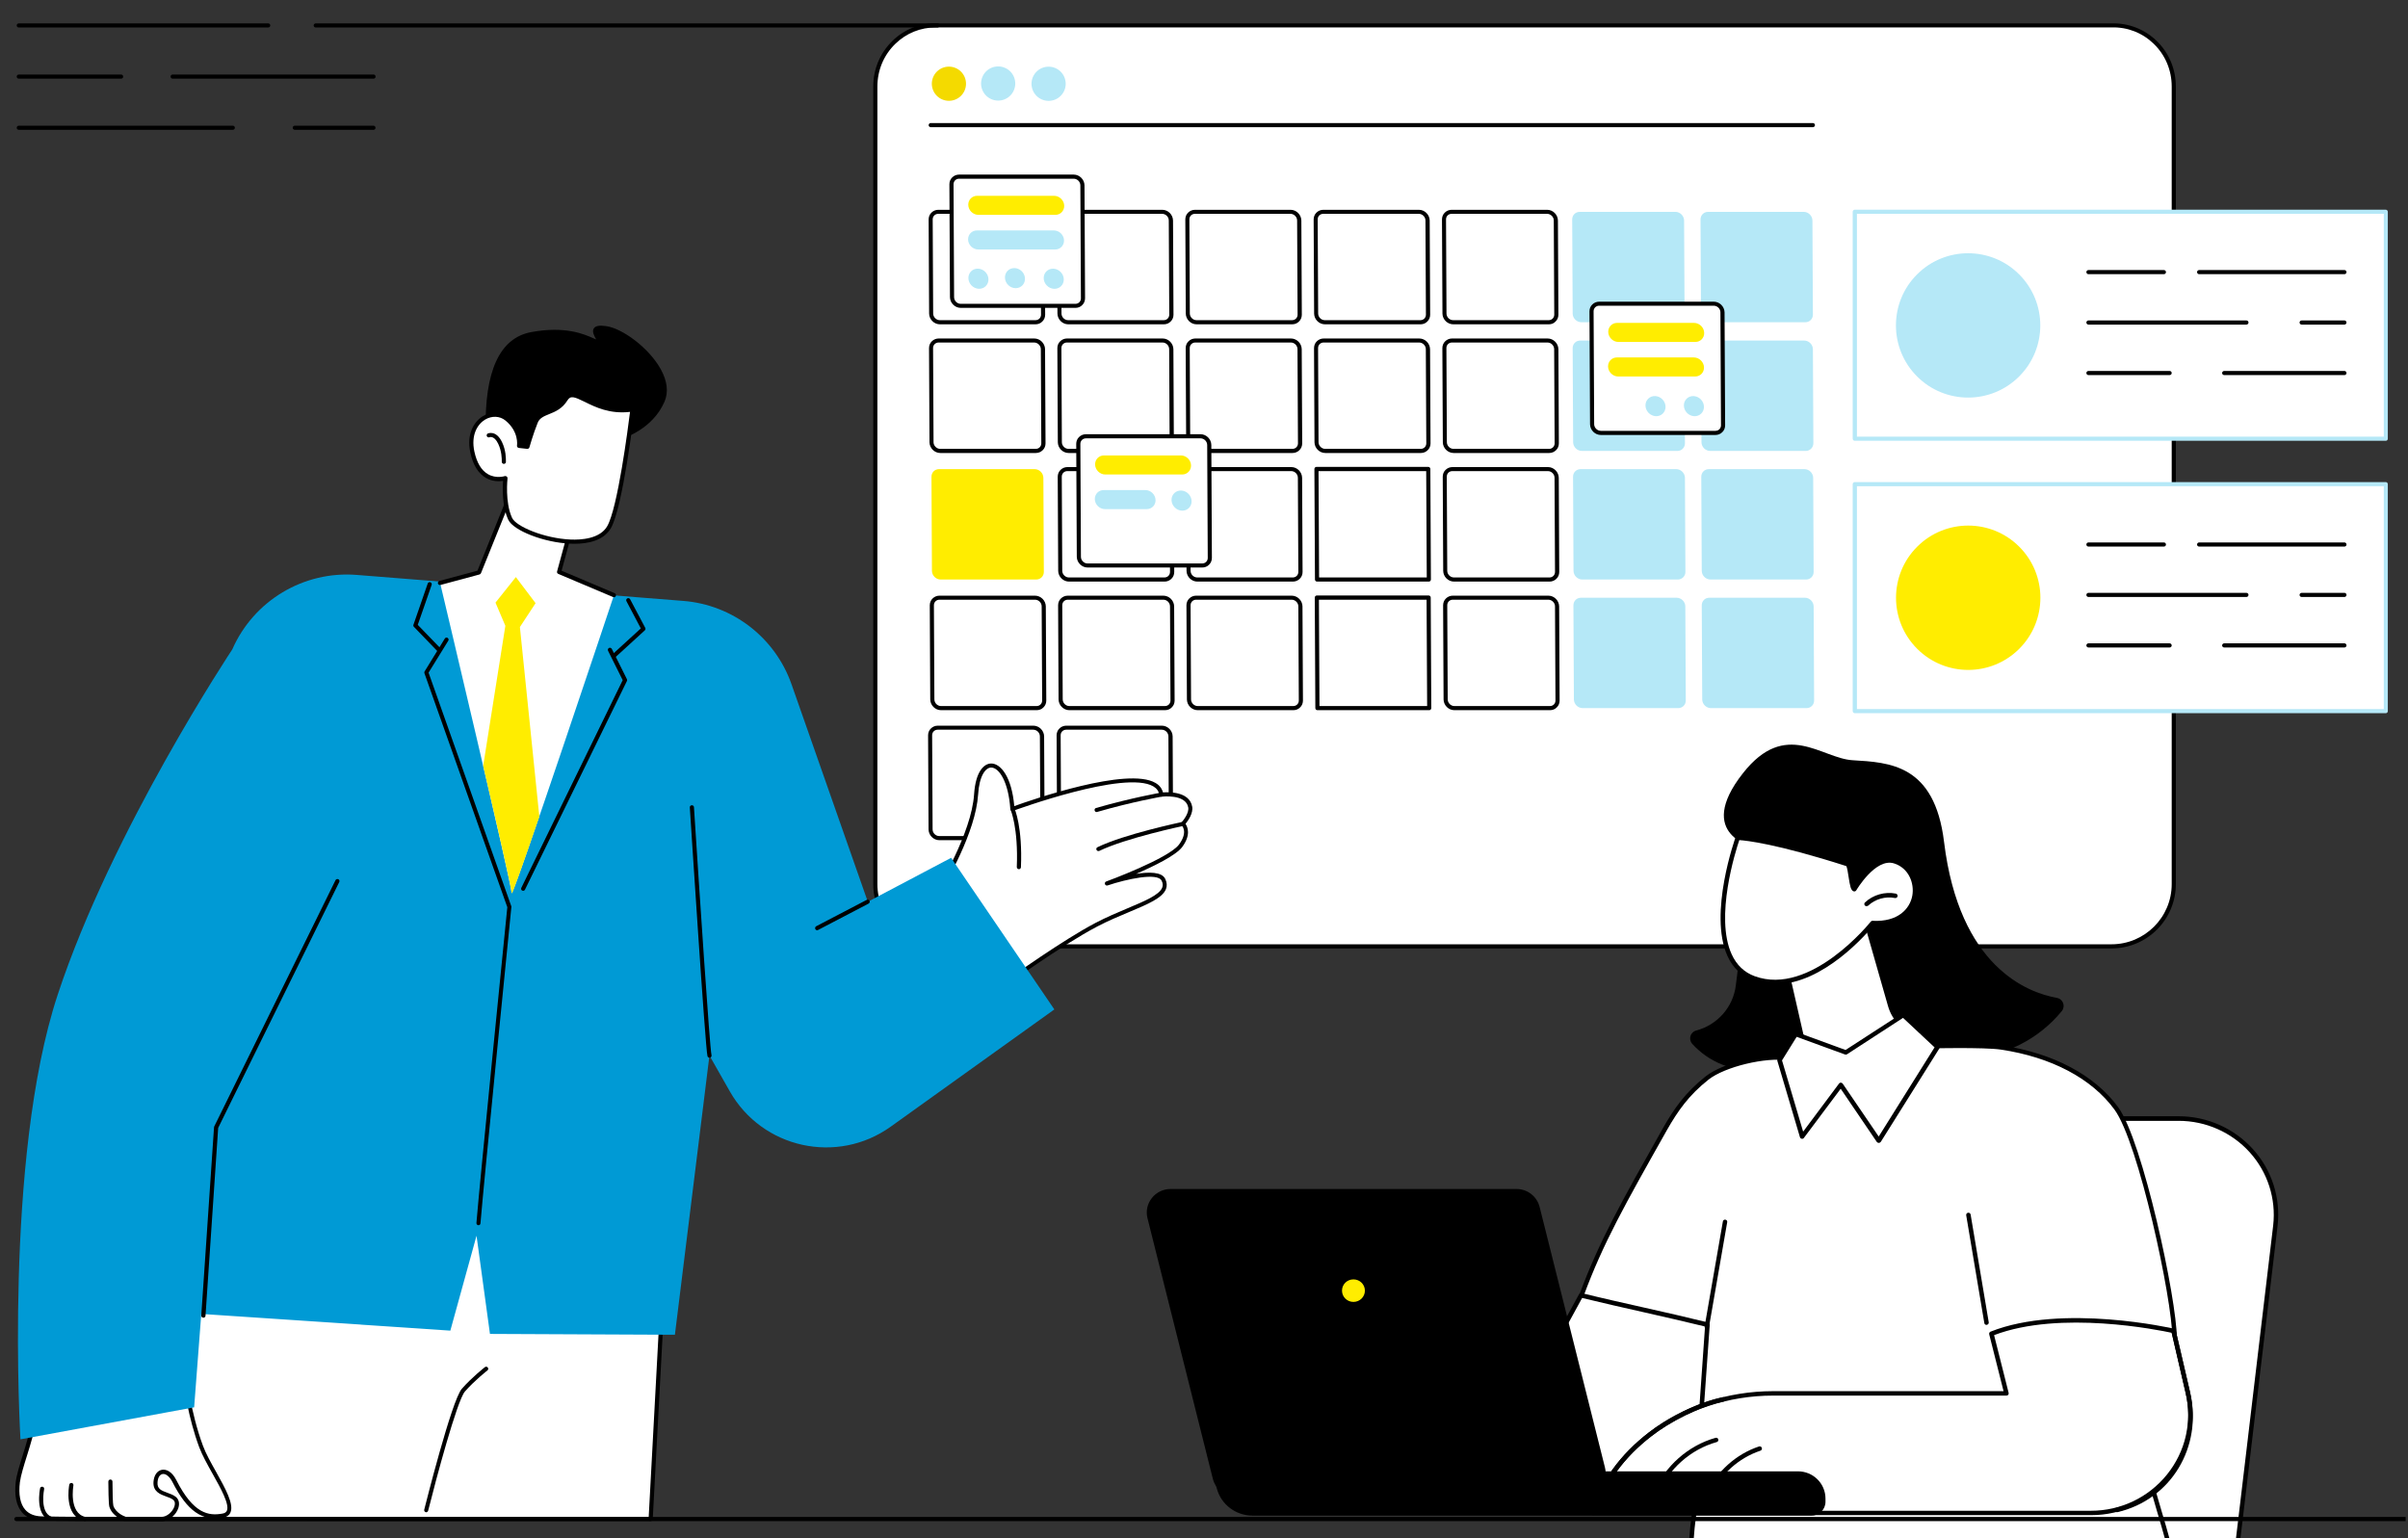 <?xml version="1.0" encoding="UTF-8"?>
<svg xmlns="http://www.w3.org/2000/svg" xmlns:xlink="http://www.w3.org/1999/xlink" version="1.1" id="Livello_1" x="0px" y="0px" viewBox="0 0 2565 1638.6" style="enable-background:new 0 0 2565 1638.6;" xml:space="preserve">
<rect x="0" y="0" width="2565" height="1638.6" fill="#333333" stroke="none"/>
<style type="text/css">
	.st0{clip-path:url(#SVGID_00000147205069930554263820000011031215983395344794_);}
	.st1{fill:#FFFFFF;}
	.st2{fill:#FFED00;}
	.st3{fill:#B5E8F7;}
	.st4{fill:#F4DA00;}
	.st5{fill:#009AD5;}
</style>
<g>
	<g>
		<g>
			<g>
				<g>
					<defs>
						<rect id="SVGID_1_" x="0.6" y="-4.6" width="2561.9" height="1648.1"></rect>
					</defs>
					<clipPath id="SVGID_00000030470383501965572500000002088416748224355738_">
						<use xlink:href="#SVGID_1_" style="overflow:visible;"></use>
					</clipPath>
					<g id="Calendaring_software" style="clip-path:url(#SVGID_00000030470383501965572500000002088416748224355738_);">
						<path class="st1" d="M2249.2,1008.2H998.7c-36.6,0-66.3-29.7-66.3-66.3V92.2c0-36.6,29.7-66.3,66.3-65.2h1250.5        c36.6-1.1,66.3,28.6,66.3,65.2v849.7C2315.5,978.5,2285.8,1008.2,2249.2,1008.2L2249.2,1008.2z"></path>
						<path d="M2249.2,1010.4H998.7c-37.8,0-68.5-30.7-68.5-68.5V92.2c0-18.6,7.3-35.9,20.5-48.7c12.9-12.6,30-19.2,48-18.6h1250.5        c17.9-0.5,35,6.1,48,18.6c13.2,12.8,20.5,30.1,20.5,48.7v849.7C2317.7,979.7,2287,1010.4,2249.2,1010.4L2249.2,1010.4z         M996.8,29.2c-16.2,0-31.3,6.1-43,17.4c-12.4,12-19.2,28.2-19.2,45.6v849.7c0,35.3,28.7,64.1,64.1,64.1h1250.5        c35.3,0,64.1-28.7,64.1-64.1V92.2c0-17.4-6.8-33.6-19.2-45.6c-12.1-11.7-28-17.9-44.8-17.4H998.7        C998,29.2,997.4,29.2,996.8,29.2z"></path>
						<path class="st1" d="M1103,343.3h-101.8c-5,0-9.2-4.2-9.3-9.2l-0.5-100.3c0-4.6,3.5-8.1,8.1-8.1h101.8c5,0,9.2,4.2,9.3,9.2        l0.5,100.3C1111.1,339.8,1107.5,343.3,1103,343.3L1103,343.3z"></path>
						<path d="M1103,345.5h-101.8c-6.2,0-11.4-5.2-11.5-11.4l-0.5-100.3c0-2.8,1-5.4,3-7.3c1.9-1.9,4.5-3,7.3-3h101.8        c6.2,0,11.4,5.2,11.5,11.4l0.5,100.3c0,2.8-1,5.4-3,7.3C1108.4,344.5,1105.8,345.5,1103,345.5L1103,345.5z M999.4,227.8        c-1.6,0-3.1,0.6-4.2,1.7c-1.1,1.1-1.7,2.6-1.7,4.2L994,334c0,3.8,3.3,7.1,7.1,7.1H1103c1.6,0,3.1-0.6,4.2-1.7s1.7-2.6,1.7-4.2        l-0.5-100.3c0-3.8-3.2-7.1-7.1-7.1L999.4,227.8L999.4,227.8z"></path>
						<path class="st1" d="M1239.7,343.3h-101.8c-5,0-9.2-4.2-9.3-9.2l-0.5-100.3c0-4.6,3.5-8.1,8.1-8.1H1238c5,0,9.2,4.2,9.3,9.2        l0.5,100.3C1247.8,339.8,1244.2,343.3,1239.7,343.3L1239.7,343.3z"></path>
						<path d="M1239.7,345.5h-101.8c-6.2,0-11.4-5.2-11.5-11.4l-0.5-100.3c0-2.8,1-5.4,3-7.3c1.9-1.9,4.5-3,7.3-3H1238        c6.2,0,11.4,5.2,11.5,11.4l0.5,100.3c0,2.8-1,5.4-3,7.3C1245.1,344.5,1242.5,345.5,1239.7,345.5L1239.7,345.5z M1136.1,227.8        c-1.6,0-3.1,0.6-4.2,1.7c-1.1,1.1-1.7,2.6-1.7,4.2l0.5,100.3c0,3.8,3.2,7.1,7.1,7.1h101.8c1.6,0,3.1-0.6,4.2-1.7        s1.7-2.6,1.7-4.2l-0.5-100.3c0-3.8-3.2-7.1-7.1-7.1L1136.1,227.8L1136.1,227.8z"></path>
						<path class="st1" d="M1376.4,343.3h-101.8c-5,0-9.2-4.2-9.3-9.2l-0.5-100.3c0-4.6,3.5-8.1,8.1-8.1h101.8c5,0,9.2,4.2,9.3,9.2        l0.5,100.3C1384.5,339.8,1380.9,343.3,1376.4,343.3L1376.4,343.3z"></path>
						<path d="M1376.4,345.5h-101.8c-6.2,0-11.4-5.2-11.5-11.4l-0.5-100.3c0-2.8,1-5.4,3-7.3c1.9-1.9,4.5-3,7.3-3h101.8        c6.2,0,11.4,5.2,11.5,11.4l0.5,100.3c0,2.8-1,5.4-3,7.3C1381.8,344.5,1379.2,345.5,1376.4,345.5L1376.4,345.5z M1272.8,227.8        c-1.6,0-3.1,0.6-4.2,1.7c-1.1,1.1-1.7,2.6-1.7,4.2l0.5,100.3c0,3.8,3.3,7.1,7.1,7.1h101.8c1.6,0,3.1-0.6,4.2-1.7        s1.7-2.6,1.7-4.2l-0.5-100.3c0-3.8-3.3-7.1-7.1-7.1L1272.8,227.8L1272.8,227.8z"></path>
						<path class="st1" d="M1513.1,343.3h-101.8c-5,0-9.2-4.2-9.3-9.2l-0.5-100.3c0-4.6,3.5-8.1,8.1-8.1h101.8c5,0,9.2,4.2,9.3,9.2        l0.5,100.3C1521.2,339.8,1517.6,343.3,1513.1,343.3L1513.1,343.3z"></path>
						<path d="M1513.1,345.5h-101.8c-6.2,0-11.4-5.2-11.5-11.4l-0.5-100.3c0-2.8,1-5.4,3-7.3c1.9-1.9,4.5-3,7.3-3h101.8        c6.2,0,11.4,5.2,11.5,11.4l0.5,100.3c0,2.8-1,5.4-3,7.3C1518.5,344.5,1515.9,345.5,1513.1,345.5L1513.1,345.5z M1409.5,227.8        c-1.6,0-3.1,0.6-4.2,1.7c-1.1,1.1-1.7,2.6-1.7,4.2l0.5,100.3c0,3.8,3.2,7.1,7.1,7.1H1513c1.6,0,3.1-0.6,4.2-1.7        s1.7-2.6,1.7-4.2l-0.5-100.3c0-3.8-3.2-7.1-7.1-7.1L1409.5,227.8L1409.5,227.8z"></path>
						<path class="st1" d="M1649.8,343.3H1548c-5,0-9.2-4.2-9.3-9.2l-0.5-100.3c0-4.6,3.5-8.1,8.1-8.1H1648c5,0,9.2,4.2,9.3,9.2        l0.5,100.3C1657.9,339.8,1654.3,343.3,1649.8,343.3L1649.8,343.3z"></path>
						<path d="M1649.8,345.5H1548c-6.2,0-11.4-5.2-11.5-11.4l-0.5-100.3c0-2.8,1-5.4,3-7.3c1.9-1.9,4.5-3,7.3-3H1648        c6.2,0,11.4,5.2,11.5,11.4l0.5,100.3c0,2.8-1,5.4-3,7.3C1655.2,344.5,1652.6,345.5,1649.8,345.5L1649.8,345.5z M1546.2,227.8        c-1.6,0-3.1,0.6-4.2,1.7c-1.1,1.1-1.7,2.6-1.7,4.2l0.5,100.3c0,3.8,3.2,7.1,7.1,7.1h101.8c1.6,0,3.1-0.6,4.2-1.7        s1.7-2.6,1.7-4.2l-0.5-100.3c0-3.8-3.3-7.1-7.1-7.1L1546.2,227.8L1546.2,227.8z"></path>
						<path class="st1" d="M1103.4,480.4h-101.8c-5,0-9.2-4.2-9.3-9.2l-0.5-100.3c0-4.6,3.5-8.1,8.1-8.1h101.8c5,0,9.2,4.2,9.3,9.2        l0.5,100.3C1111.5,476.8,1108,480.4,1103.4,480.4z"></path>
						<path d="M1103.4,482.6h-101.8c-6.2,0-11.4-5.2-11.5-11.4l-0.5-100.3c0-2.8,1-5.4,3-7.3c1.9-1.9,4.5-3,7.3-3h101.8        c6.2,0,11.4,5.2,11.5,11.4l0.5,100.3c0,2.8-1,5.4-3,7.3C1108.8,481.5,1106.2,482.6,1103.4,482.6z M999.8,364.9        c-1.6,0-3.1,0.6-4.2,1.7c-1.1,1.1-1.7,2.6-1.7,4.2l0.5,100.3c0,3.8,3.3,7.1,7.1,7.1h101.8c1.6,0,3.1-0.6,4.2-1.7        s1.7-2.6,1.7-4.2l-0.5-100.3c0-3.8-3.3-7.1-7.1-7.1H999.8L999.8,364.9z"></path>
						<path class="st1" d="M1240.1,480.4h-101.8c-5,0-9.2-4.2-9.3-9.2l-0.5-100.3c0-4.6,3.5-8.1,8.1-8.1h101.8c5,0,9.2,4.2,9.3,9.2        l0.5,100.3C1248.2,476.8,1244.7,480.4,1240.1,480.4z"></path>
						<path d="M1240.1,482.6h-101.8c-6.2,0-11.4-5.2-11.5-11.4l-0.5-100.3c0-2.8,1-5.4,3-7.3c1.9-1.9,4.5-3,7.3-3h101.8        c6.2,0,11.4,5.2,11.5,11.4l0.5,100.3c0,2.8-1,5.4-3,7.3C1245.5,481.5,1242.9,482.6,1240.1,482.6z M1136.5,364.9        c-1.6,0-3.1,0.6-4.2,1.7s-1.7,2.6-1.7,4.2l0.5,100.3c0,3.8,3.3,7.1,7.1,7.1H1240c1.6,0,3.1-0.6,4.2-1.7s1.7-2.6,1.7-4.2        l-0.5-100.3c0-3.8-3.2-7.1-7.1-7.1H1136.5L1136.5,364.9z"></path>
						<path class="st1" d="M1376.8,480.4H1275c-5,0-9.2-4.2-9.3-9.2l-0.5-100.3c0-4.6,3.5-8.1,8.1-8.1h101.8c5,0,9.2,4.2,9.3,9.2        l0.5,100.3C1384.9,476.8,1381.4,480.4,1376.8,480.4z"></path>
						<path d="M1376.8,482.6H1275c-6.2,0-11.4-5.2-11.5-11.4l-0.5-100.3c0-2.8,1-5.4,3-7.3c1.9-1.9,4.5-3,7.3-3h101.8        c6.2,0,11.4,5.2,11.5,11.4l0.5,100.3c0,2.8-1,5.4-3,7.3C1382.2,481.5,1379.6,482.6,1376.8,482.6z M1273.2,364.9        c-1.6,0-3.1,0.6-4.2,1.7s-1.7,2.6-1.7,4.2l0.5,100.3c0,3.8,3.2,7.1,7.1,7.1h101.8c1.6,0,3.1-0.6,4.2-1.7s1.7-2.6,1.7-4.2        l-0.5-100.3c0-3.8-3.2-7.1-7.1-7.1H1273.2L1273.2,364.9z"></path>
						<path class="st1" d="M1513.5,480.4h-101.8c-5,0-9.2-4.2-9.3-9.2l-0.5-100.3c0-4.6,3.5-8.1,8.1-8.1h101.8c5,0,9.2,4.2,9.3,9.2        l0.5,100.3C1521.6,476.8,1518.1,480.4,1513.5,480.4z"></path>
						<path d="M1513.5,482.6h-101.8c-6.2,0-11.4-5.2-11.5-11.4l-0.5-100.3c0-2.8,1-5.4,3-7.3c1.9-1.9,4.5-3,7.3-3h101.8        c6.2,0,11.4,5.2,11.5,11.4l0.5,100.3c0,2.8-1,5.4-3,7.3C1518.9,481.5,1516.3,482.6,1513.5,482.6z M1409.9,364.9        c-1.6,0-3.1,0.6-4.2,1.7s-1.7,2.6-1.7,4.2l0.5,100.3c0,3.8,3.3,7.1,7.1,7.1h101.8c1.6,0,3.1-0.6,4.2-1.7s1.7-2.6,1.7-4.2        l-0.5-100.3c0-3.8-3.3-7.1-7.1-7.1H1409.9L1409.9,364.9z"></path>
						<path class="st1" d="M1650.2,480.4h-101.8c-5,0-9.2-4.2-9.3-9.2l-0.5-100.3c0-4.6,3.5-8.1,8.1-8.1h101.8c5,0,9.2,4.2,9.3,9.2        l0.5,100.3C1658.3,476.8,1654.8,480.4,1650.2,480.4z"></path>
						<path d="M1650.2,482.6h-101.8c-6.2,0-11.4-5.2-11.5-11.4l-0.5-100.3c0-2.8,1-5.4,3-7.3c1.9-1.9,4.5-3,7.3-3h101.8        c6.2,0,11.4,5.2,11.5,11.4l0.5,100.3c0,2.8-1,5.4-3,7.3C1655.6,481.5,1653,482.6,1650.2,482.6z M1546.6,364.9        c-1.6,0-3.1,0.6-4.2,1.7s-1.7,2.6-1.7,4.2l0.5,100.3c0,3.8,3.2,7.1,7.1,7.1h101.8c1.6,0,3.1-0.6,4.2-1.7s1.7-2.6,1.7-4.2        l-0.5-100.3c0-3.8-3.2-7.1-7.1-7.1H1546.6L1546.6,364.9z"></path>
						<path class="st2" d="M1103.8,617.4H1002c-5,0-9.2-4.2-9.3-9.2l-0.5-100.3c0-4.6,3.5-8.1,8.1-8.1h101.8c5,0,9.2,4.2,9.3,9.2        l0.5,100.3C1111.9,613.8,1108.4,617.4,1103.8,617.4z"></path>
						<path class="st1" d="M1240.5,617.4h-101.8c-5,0-9.2-4.2-9.3-9.2l-0.5-100.3c0-4.6,3.5-8.1,8.1-8.1h101.8c5,0,9.2,4.2,9.3,9.2        l0.5,100.3C1248.6,613.8,1245.1,617.4,1240.5,617.4z"></path>
						<path d="M1240.5,619.6h-101.8c-6.2,0-11.4-5.2-11.5-11.4l-0.5-100.3c0-2.8,1-5.4,3-7.3c1.9-1.9,4.5-3,7.3-3h101.8        c6.2,0,11.4,5.2,11.5,11.4l0.5,100.3c0,2.8-1,5.4-3,7.3C1245.9,618.5,1243.3,619.6,1240.5,619.6L1240.5,619.6z M1136.9,501.9        c-1.6,0-3.1,0.6-4.2,1.7s-1.7,2.6-1.7,4.2l0.5,100.3c0,3.8,3.3,7.1,7.1,7.1h101.8c1.6,0,3.1-0.6,4.2-1.7        c1.1-1.1,1.7-2.6,1.7-4.2l-0.5-100.3c0-3.8-3.3-7.1-7.1-7.1H1136.9L1136.9,501.9z"></path>
						<path class="st1" d="M1377.2,617.4h-101.8c-5,0-9.2-4.2-9.3-9.2l-0.5-100.3c0-4.6,3.5-8.1,8.1-8.1h101.8c5,0,9.2,4.2,9.3,9.2        l0.5,100.3C1385.3,613.8,1381.8,617.4,1377.2,617.4z"></path>
						<path d="M1377.2,619.6h-101.8c-6.2,0-11.4-5.2-11.5-11.4l-0.5-100.3c0-2.8,1-5.4,3-7.3c1.9-1.9,4.5-3,7.3-3h101.8        c6.2,0,11.4,5.2,11.5,11.4l0.5,100.3c0,2.8-1,5.4-3,7.3C1382.6,618.5,1380,619.6,1377.2,619.6L1377.2,619.6z M1273.6,501.9        c-1.6,0-3.1,0.6-4.2,1.7s-1.7,2.6-1.7,4.2l0.5,100.3c0,3.8,3.2,7.1,7.1,7.1h101.8c1.6,0,3.1-0.6,4.2-1.7        c1.1-1.1,1.7-2.6,1.7-4.2l-0.5-100.3c0-3.8-3.2-7.1-7.1-7.1H1273.6z"></path>
						<polygon class="st1" points="1522,617.4 1402.9,617.4 1402.2,499.7 1521.4,499.7       "></polygon>
						<path d="M1522,619.6h-119.1c-1.2,0-2.2-1-2.2-2.2l-0.6-117.7c0-0.6,0.2-1.2,0.6-1.6s1-0.7,1.6-0.7h119.1c1.2,0,2.2,1,2.2,2.2        l0.6,117.7c0,0.6-0.2,1.2-0.6,1.6C1523.1,619.4,1522.6,619.6,1522,619.6L1522,619.6z M1405.1,615.2h114.7l-0.6-113.3h-114.7        L1405.1,615.2z"></path>
						<path class="st1" d="M1650.6,617.4h-101.8c-5,0-9.2-4.2-9.3-9.2l-0.5-100.3c0-4.6,3.5-8.1,8.1-8.1h101.8c5,0,9.2,4.2,9.3,9.2        l0.5,100.3C1658.7,613.8,1655.2,617.4,1650.6,617.4z"></path>
						<path d="M1650.6,619.6h-101.8c-6.2,0-11.4-5.2-11.5-11.4l-0.5-100.3c0-2.8,1-5.4,3-7.3c1.9-1.9,4.5-3,7.3-3h101.8        c6.2,0,11.4,5.2,11.5,11.4l0.5,100.3c0,2.8-1,5.4-3,7.3C1656,618.5,1653.4,619.6,1650.6,619.6L1650.6,619.6z M1547,501.9        c-1.6,0-3.1,0.6-4.2,1.7s-1.7,2.6-1.7,4.2l0.5,100.3c0,3.8,3.3,7.1,7.1,7.1h101.8c1.6,0,3.1-0.6,4.2-1.7        c1.1-1.1,1.7-2.6,1.7-4.2l-0.5-100.3c0-3.8-3.2-7.1-7.1-7.1H1547z"></path>
						<path class="st1" d="M1104.2,754.4h-101.8c-5,0-9.2-4.2-9.3-9.2l-0.5-100.3c0-4.6,3.5-8.1,8.1-8.1h101.8c5,0,9.2,4.2,9.3,9.2        l0.5,100.3C1112.3,750.9,1108.8,754.4,1104.2,754.4z"></path>
						<path d="M1104.2,756.6h-101.8c-6.2,0-11.4-5.2-11.5-11.4l-0.5-100.3c0-2.8,1-5.4,3-7.3c1.9-1.9,4.5-3,7.3-3h101.8        c6.2,0,11.4,5.2,11.5,11.4l0.5,100.3c0,2.8-1,5.4-3,7.3C1109.6,755.6,1107,756.6,1104.2,756.6z M1000.7,638.9        c-1.6,0-3.1,0.6-4.2,1.7c-1.1,1.1-1.7,2.6-1.7,4.2l0.5,100.3c0,3.8,3.2,7.1,7.1,7.1h101.8c1.6,0,3.1-0.6,4.2-1.7        c1.1-1.1,1.7-2.6,1.7-4.2l-0.5-100.3c0-3.8-3.2-7.1-7.1-7.1H1000.7L1000.7,638.9z"></path>
						<path class="st1" d="M1240.9,754.4h-101.8c-5,0-9.2-4.2-9.3-9.2l-0.5-100.3c0-4.6,3.5-8.1,8.1-8.1h101.8c5,0,9.2,4.2,9.3,9.2        l0.5,100.3C1249,750.9,1245.5,754.4,1240.9,754.4z"></path>
						<path d="M1240.9,756.6h-101.8c-6.2,0-11.4-5.2-11.5-11.4l-0.5-100.3c0-2.8,1-5.4,3-7.3c1.9-1.9,4.5-3,7.3-3h101.8        c6.2,0,11.4,5.2,11.5,11.4l0.5,100.3c0,2.8-1,5.4-3,7.3C1246.3,755.6,1243.7,756.6,1240.9,756.6z M1137.4,638.9        c-1.6,0-3.1,0.6-4.2,1.7c-1.1,1.1-1.7,2.6-1.7,4.2l0.5,100.3c0,3.8,3.2,7.1,7.1,7.1h101.8c1.6,0,3.1-0.6,4.2-1.7        c1.1-1.1,1.7-2.6,1.7-4.2l-0.5-100.3c0-3.8-3.2-7.1-7.1-7.1H1137.4L1137.4,638.9z"></path>
						<path class="st1" d="M1377.6,754.4h-101.8c-5,0-9.2-4.2-9.3-9.2l-0.5-100.3c0-4.6,3.5-8.1,8.1-8.1h101.8c5,0,9.2,4.2,9.3,9.2        l0.5,100.3C1385.7,750.9,1382.2,754.4,1377.6,754.4z"></path>
						<path d="M1377.6,756.6h-101.8c-6.2,0-11.4-5.2-11.5-11.4l-0.5-100.3c0-2.8,1-5.4,3-7.3c1.9-1.9,4.5-3,7.3-3h101.8        c6.2,0,11.4,5.2,11.5,11.4l0.5,100.3c0,2.8-1,5.4-3,7.3C1383,755.6,1380.4,756.6,1377.6,756.6L1377.6,756.6z M1274.1,638.9        c-1.6,0-3.1,0.6-4.2,1.7c-1.1,1.1-1.7,2.6-1.7,4.2l0.5,100.3c0,3.8,3.3,7.1,7.1,7.1h101.8c1.6,0,3.1-0.6,4.2-1.7        c1.1-1.1,1.7-2.6,1.7-4.2L1383,646c0-3.8-3.3-7.1-7.1-7.1H1274.1L1274.1,638.9z"></path>
						<polygon class="st1" points="1522.4,754.4 1403.3,754.4 1402.7,636.7 1521.8,636.7       "></polygon>
						<path d="M1522.4,756.6h-119.1c-1.2,0-2.2-1-2.2-2.2l-0.6-117.7c0-0.6,0.2-1.2,0.6-1.6c0.4-0.4,1-0.7,1.6-0.7h119.1        c1.2,0,2.2,1,2.2,2.2l0.6,117.7c0,0.6-0.2,1.2-0.6,1.6C1523.6,756.4,1523,756.6,1522.4,756.6L1522.4,756.6z M1405.5,752.2        h114.7l-0.6-113.3h-114.7L1405.5,752.2z"></path>
						<path class="st1" d="M1651,754.4h-101.8c-5,0-9.2-4.2-9.3-9.2l-0.5-100.3c0-4.6,3.5-8.1,8.1-8.1h101.8c5,0,9.2,4.2,9.3,9.2        l0.5,100.3C1659.1,750.9,1655.6,754.4,1651,754.4z"></path>
						<path d="M1651,756.6h-101.8c-6.2,0-11.4-5.2-11.5-11.4l-0.5-100.3c0-2.8,1-5.4,3-7.3c1.9-1.9,4.5-3,7.3-3h101.8        c6.2,0,11.4,5.2,11.5,11.4l0.5,100.3c0,2.8-1,5.4-3,7.3C1656.4,755.6,1653.8,756.6,1651,756.6z M1547.5,638.9        c-1.6,0-3.1,0.6-4.2,1.7c-1.1,1.1-1.7,2.6-1.7,4.2l0.5,100.3c0,3.8,3.3,7.1,7.1,7.1H1651c1.6,0,3.1-0.6,4.2-1.7        c1.1-1.1,1.7-2.6,1.7-4.2l-0.5-100.3c0-3.8-3.3-7.1-7.1-7.1H1547.5L1547.5,638.9z"></path>
						<path class="st3" d="M1786.3,343.3h-101.8c-5,0-9.2-4.2-9.3-9.2l-0.5-100.3c0-4.6,3.5-8.1,8.1-8.1h101.8c5,0,9.2,4.2,9.3,9.2        l0.5,100.3C1794.4,339.8,1790.9,343.3,1786.3,343.3L1786.3,343.3z"></path>
						<path class="st3" d="M1923,343.3h-101.8c-5,0-9.2-4.2-9.3-9.2l-0.5-100.3c0-4.6,3.5-8.1,8.1-8.1h101.8c5,0,9.2,4.2,9.3,9.2        l0.5,100.3C1931.1,339.8,1927.6,343.3,1923,343.3L1923,343.3z"></path>
						<path class="st3" d="M1786.8,480.4H1685c-5,0-9.2-4.2-9.3-9.2l-0.5-100.3c0-4.6,3.5-8.1,8.1-8.1H1785c5,0,9.2,4.2,9.3,9.2        l0.5,100.3C1794.8,476.8,1791.3,480.4,1786.8,480.4z"></path>
						<path class="st3" d="M1923.5,480.4h-101.8c-5,0-9.2-4.2-9.3-9.2l-0.5-100.3c0-4.6,3.5-8.1,8.1-8.1h101.8c5,0,9.2,4.2,9.3,9.2        l0.5,100.3C1931.5,476.8,1928,480.4,1923.5,480.4z"></path>
						<path class="st3" d="M1787.2,617.4h-101.8c-5,0-9.2-4.2-9.3-9.2l-0.5-100.3c0-4.6,3.5-8.1,8.1-8.1h101.8c5,0,9.2,4.2,9.3,9.2        l0.5,100.3C1795.3,613.8,1791.7,617.4,1787.2,617.4z"></path>
						<path class="st3" d="M1923.9,617.4H1822c-5,0-9.2-4.2-9.3-9.2l-0.5-100.3c0-4.6,3.5-8.1,8.1-8.1h101.8c5,0,9.2,4.2,9.3,9.2        l0.5,100.3C1931.9,613.8,1928.4,617.4,1923.9,617.4z"></path>
						<path class="st3" d="M1787.6,754.4h-101.8c-5,0-9.2-4.2-9.3-9.2l-0.5-100.3c0-4.6,3.5-8.1,8.1-8.1h101.8c5,0,9.2,4.2,9.3,9.2        l0.5,100.3C1795.7,750.9,1792.1,754.4,1787.6,754.4z"></path>
						<path class="st3" d="M1924.3,754.4h-101.8c-5,0-9.2-4.2-9.3-9.2l-0.5-100.3c0-4.6,3.5-8.1,8.1-8.1h101.8c5,0,9.2,4.2,9.3,9.2        l0.5,100.3C1932.4,750.9,1928.8,754.4,1924.3,754.4z"></path>
						<path class="st1" d="M1102.4,892.9h-101.8c-5,0-9.2-4.2-9.3-9.2l-0.5-100.3c0-4.6,3.5-8.1,8.1-8.1h101.8c5,0,9.2,4.2,9.3,9.2        l0.5,100.3C1110.5,889.3,1107,892.9,1102.4,892.9z"></path>
						<path d="M1102.4,895.1h-101.8c-6.2,0-11.4-5.2-11.5-11.4l-0.5-100.3c0-2.8,1-5.4,3-7.3c1.9-1.9,4.5-3,7.3-3h101.8        c6.2,0,11.4,5.2,11.5,11.4l0.5,100.3c0,2.8-1,5.4-3,7.3C1107.8,894,1105.2,895.1,1102.4,895.1L1102.4,895.1z M998.8,777.4        c-1.6,0-3.1,0.6-4.2,1.7c-1.1,1.1-1.7,2.6-1.7,4.2l0.5,100.3c0,3.8,3.2,7.1,7.1,7.1h101.8c1.6,0,3.1-0.6,4.2-1.7        c1.1-1.1,1.7-2.6,1.7-4.2l-0.5-100.3c0-3.8-3.2-7.1-7.1-7.1H998.8L998.8,777.4z"></path>
						<path class="st1" d="M1239.3,892.9h-101.8c-5,0-9.2-4.2-9.3-9.2l-0.5-100.3c0-4.6,3.5-8.1,8.1-8.1h101.8c5,0,9.2,4.2,9.3,9.2        l0.5,100.3C1247.3,889.3,1243.8,892.9,1239.3,892.9z"></path>
						<path d="M1239.3,895.1h-101.8c-6.2,0-11.4-5.2-11.5-11.4l-0.5-100.3c0-2.8,1-5.4,3-7.3c1.9-1.9,4.5-3,7.3-3h101.8        c6.2,0,11.4,5.2,11.5,11.4l0.5,100.3c0,2.8-1,5.4-3,7.3C1244.6,894,1242,895.1,1239.3,895.1z M1135.7,777.4        c-1.6,0-3.1,0.6-4.2,1.7c-1.1,1.1-1.7,2.6-1.7,4.2l0.5,100.3c0,3.8,3.2,7.1,7.1,7.1h101.8c1.6,0,3.1-0.6,4.2-1.7        c1.1-1.1,1.7-2.6,1.7-4.2l-0.5-100.3c0-3.8-3.2-7.1-7.1-7.1H1135.7z"></path>
						<path class="st1" d="M1827.3,461.2h-122.1c-5,0-9.2-4.2-9.3-9.2l-0.6-120.3c0-4.6,3.5-8.1,8.1-8.1h122.1c5,0,9.2,4.2,9.3,9.2        l0.6,120.3C1835.3,457.7,1831.8,461.2,1827.3,461.2L1827.3,461.2z"></path>
						<path d="M1827.3,463.4h-122.1c-6.2,0-11.4-5.2-11.5-11.4l-0.6-120.3c0-2.8,1-5.4,3-7.3c1.9-1.9,4.5-3,7.3-3h122.1        c6.2,0,11.4,5.2,11.5,11.4l0.6,120.3c0,2.8-1,5.4-3,7.3C1832.6,462.4,1830.1,463.4,1827.3,463.4L1827.3,463.4z M1703.4,325.7        c-1.6,0-3.1,0.6-4.2,1.7s-1.7,2.6-1.7,4.2l0.6,120.3c0,3.8,3.3,7.1,7.1,7.1h122.1c1.6,0,3.1-0.6,4.2-1.7s1.7-2.6,1.7-4.2        l-0.6-120.3c0-3.8-3.2-7.1-7.1-7.1L1703.4,325.7L1703.4,325.7z"></path>
						
							<ellipse transform="matrix(0.72 -0.694 0.694 0.72 205.96 1373.628)" class="st3" cx="1803.8" cy="431.8" rx="10.3" ry="11.1"></ellipse>
						
							<ellipse transform="matrix(0.72 -0.694 0.694 0.72 194.488 1345.228)" class="st3" cx="1762.9" cy="431.8" rx="10.3" ry="11.1"></ellipse>
						<path class="st2" d="M1805.9,364.3h-82c-5.8,0-10.8-5-10.8-10.8c0-5.3,4.1-9.5,9.4-9.5h82c5.8,0,10.8,5,10.8,10.8        C1815.4,360.1,1811.2,364.3,1805.9,364.3L1805.9,364.3z"></path>
						<path class="st2" d="M1805.7,401.1h-82c-5.8,0-10.8-5-10.8-10.8c0-5.3,4.1-9.5,9.4-9.5h82c5.8,0,10.8,5,10.8,10.8        C1815.1,397,1811,401.1,1805.7,401.1L1805.7,401.1z"></path>
						<path class="st1" d="M1145.5,325.8h-122.1c-5,0-9.2-4.2-9.3-9.2l-0.6-120.3c0-4.6,3.5-8.1,8.1-8.1h122.1c5,0,9.2,4.2,9.3,9.2        l0.6,120.3C1153.6,322.3,1150.1,325.8,1145.5,325.8L1145.5,325.8z"></path>
						<path d="M1145.5,328h-122.1c-6.2,0-11.4-5.2-11.5-11.4l-0.6-120.3c0-2.8,1-5.4,3-7.3c1.9-1.9,4.5-3,7.3-3h122.1        c6.2,0,11.4,5.2,11.5,11.4l0.6,120.3c0,2.8-1,5.4-3,7.3C1150.9,327,1148.3,328,1145.5,328L1145.5,328z M1021.6,190.4        c-1.6,0-3.1,0.6-4.2,1.7c-1.1,1.1-1.7,2.6-1.7,4.2l0.6,120.3c0,3.8,3.2,7.1,7.1,7.1h122.1c1.6,0,3.1-0.6,4.2-1.7        s1.7-2.6,1.7-4.2l-0.6-120.3c0-3.8-3.2-7.1-7.1-7.1L1021.6,190.4L1021.6,190.4z"></path>
						
							<ellipse transform="matrix(0.72 -0.694 0.694 0.72 108.829 862.302)" class="st3" cx="1122.1" cy="296.4" rx="10.3" ry="11.1"></ellipse>
						<path class="st3" d="M1091.8,296.3c0.4,5.9-4,10.7-9.9,10.7s-11-4.8-11.4-10.7s4-10.7,9.9-10.7S1091.4,290.4,1091.8,296.3z"></path>
						
							<ellipse transform="matrix(0.72 -0.694 0.694 0.72 86.352 806.607)" class="st3" cx="1041.9" cy="296.4" rx="10.3" ry="11.1"></ellipse>
						<path class="st2" d="M1124.2,228.9h-82c-5.8,0-10.8-5-10.8-10.8c0-5.3,4.1-9.5,9.4-9.5h82c5.8,0,10.8,5,10.8,10.8        C1133.6,224.7,1129.5,228.9,1124.2,228.9z"></path>
						<path class="st3" d="M1124,265.8h-82c-5.8,0-10.8-5-10.8-10.8c0-5.3,4.1-9.5,9.4-9.5h82c5.8,0,10.8,5,10.8,10.8        C1133.4,261.6,1129.3,265.8,1124,265.8z"></path>
						<path class="st1" d="M1280.6,602.4h-122.1c-5,0-9.2-4.2-9.3-9.2l-0.6-120.3c0-4.6,3.5-8.1,8.1-8.1h122.1c5,0,9.2,4.2,9.3,9.2        l0.6,120.3C1288.7,598.9,1285.2,602.4,1280.6,602.4z"></path>
						<path d="M1280.6,604.6h-122.1c-6.2,0-11.4-5.2-11.5-11.4l-0.6-120.3c0-2.8,1-5.4,3-7.3c1.9-1.9,4.5-3,7.3-3h122.1        c6.2,0,11.4,5.2,11.5,11.4l0.6,120.3c0,2.8-1,5.4-3,7.3C1286,603.6,1283.4,604.6,1280.6,604.6L1280.6,604.6z M1156.7,467        c-1.6,0-3.1,0.6-4.2,1.7s-1.7,2.6-1.7,4.2l0.6,120.3c0,3.8,3.2,7.1,7.1,7.1h122.1c1.6,0,3.1-0.6,4.2-1.7        c1.1-1.1,1.7-2.6,1.7-4.2l-0.6-120.3c0-3.8-3.2-7.1-7.1-7.1L1156.7,467L1156.7,467z"></path>
						
							<ellipse transform="matrix(0.72 -0.694 0.694 0.72 -17.002 1023.103)" class="st3" cx="1258.3" cy="532.6" rx="10.3" ry="11.1"></ellipse>
						<path class="st2" d="M1259.3,505.5h-82c-5.8,0-10.8-5-10.8-10.8c0-5.3,4.1-9.5,9.4-9.5h82c5.8,0,10.8,5,10.8,10.8        C1268.7,501.3,1264.6,505.5,1259.3,505.5z"></path>
						<path class="st3" d="M1221.5,542.4H1177c-5.8,0-10.8-5-10.8-10.8c0-5.3,4.1-9.5,9.4-9.5h44.5c5.8,0,10.8,5,10.8,10.8        C1231,538.2,1226.8,542.4,1221.5,542.4z"></path>
						
							<ellipse transform="matrix(0.205 -0.979 0.979 0.205 716.233 1060.071)" class="st4" cx="1010.4" cy="89.3" rx="18.2" ry="18.2"></ellipse>
						
							<ellipse transform="matrix(0.404 -0.915 0.915 0.404 551.923 1025.902)" class="st3" cx="1063.4" cy="89.3" rx="18.2" ry="18.2"></ellipse>
						
							<ellipse transform="matrix(0.978 -0.211 0.211 0.978 6.313 237.569)" class="st3" cx="1116.4" cy="89.2" rx="18.2" ry="18.2"></ellipse>
						<path d="M1931.1,135.5H991.4c-1.2,0-2.2-1-2.2-2.2s1-2.2,2.2-2.2h939.7c1.2,0,2.2,1,2.2,2.2S1932.3,135.5,1931.1,135.5z"></path>
						<rect x="1975.8" y="225.6" class="st1" width="565.6" height="241.8"></rect>
						<path class="st3" d="M2541.3,469.6h-565.6c-1.2,0-2.2-1-2.2-2.2V225.6c0-1.2,1-2.2,2.2-2.2h565.6c1.2,0,2.2,1,2.2,2.2v241.8        C2543.5,468.7,2542.5,469.6,2541.3,469.6z M1978,465.2h561.2V227.8H1978V465.2z"></path>
						<path d="M2497.3,292.1h-154.8c-1.2,0-2.2-1-2.2-2.2s1-2.2,2.2-2.2h154.8c1.2,0,2.2,1,2.2,2.2S2498.5,292.1,2497.3,292.1z"></path>
						<path d="M2305,292.1h-80.4c-1.2,0-2.2-1-2.2-2.2s1-2.2,2.2-2.2h80.4c1.2,0,2.2,1,2.2,2.2S2306.2,292.1,2305,292.1z"></path>
						<path d="M2497.3,345.8h-45.6c-1.2,0-2.2-1-2.2-2.2s1-2.2,2.2-2.2h45.6c1.2,0,2.2,1,2.2,2.2S2498.5,345.8,2497.3,345.8z"></path>
						<path d="M2392.9,345.8h-168.3c-1.2,0-2.2-1-2.2-2.2s1-2.2,2.2-2.2h168.3c1.2,0,2.2,1,2.2,2.2S2394.1,345.8,2392.9,345.8z"></path>
						<path d="M2497.3,399.6h-128.1c-1.2,0-2.2-1-2.2-2.2s1-2.2,2.2-2.2h128.1c1.2,0,2.2,1,2.2,2.2S2498.5,399.6,2497.3,399.6z"></path>
						<path d="M2311.1,399.6h-86.5c-1.2,0-2.2-1-2.2-2.2s1-2.2,2.2-2.2h86.5c1.2,0,2.2,1,2.2,2.2S2312.3,399.6,2311.1,399.6z"></path>
						
							<ellipse transform="matrix(0.707 -0.707 0.707 0.707 369.091 1584.071)" class="st3" cx="2096.7" cy="346.5" rx="76.9" ry="76.9"></ellipse>
						<rect x="1975.8" y="515.8" class="st1" width="565.6" height="241.8"></rect>
						<path class="st3" d="M2541.3,759.8h-565.6c-1.2,0-2.2-1-2.2-2.2V515.8c0-1.2,1-2.2,2.2-2.2h565.6c1.2,0,2.2,1,2.2,2.2v241.8        C2543.5,758.9,2542.5,759.8,2541.3,759.8z M1978,755.4h561.2V518H1978V755.4z"></path>
						<path d="M2497.3,582.3h-154.8c-1.2,0-2.2-1-2.2-2.2s1-2.2,2.2-2.2h154.8c1.2,0,2.2,1,2.2,2.2S2498.5,582.3,2497.3,582.3z"></path>
						<path d="M2305,582.3h-80.4c-1.2,0-2.2-1-2.2-2.2s1-2.2,2.2-2.2h80.4c1.2,0,2.2,1,2.2,2.2S2306.2,582.3,2305,582.3z"></path>
						<path d="M2497.3,636h-45.6c-1.2,0-2.2-1-2.2-2.2s1-2.2,2.2-2.2h45.6c1.2,0,2.2,1,2.2,2.2S2498.5,636,2497.3,636z"></path>
						<path d="M2392.9,636h-168.3c-1.2,0-2.2-1-2.2-2.2s1-2.2,2.2-2.2h168.3c1.2,0,2.2,1,2.2,2.2S2394.1,636,2392.9,636z"></path>
						<path d="M2497.3,689.8h-128.1c-1.2,0-2.2-1-2.2-2.2s1-2.2,2.2-2.2h128.1c1.2,0,2.2,1,2.2,2.2S2498.5,689.8,2497.3,689.8z"></path>
						<path d="M2311.1,689.8h-86.5c-1.2,0-2.2-1-2.2-2.2s1-2.2,2.2-2.2h86.5c1.2,0,2.2,1,2.2,2.2S2312.3,689.8,2311.1,689.8z"></path>
						
							<ellipse transform="matrix(0.707 -0.707 0.707 0.707 163.948 1669.11)" class="st2" cx="2096.8" cy="636.7" rx="76.9" ry="76.9"></ellipse>
						<g>
							<path class="st1" d="M2361.3,1831.4l62.5-525.7c6.9-60.8-41.2-114-103-114h-347c-50.8,0-94.1,36.4-102.3,85.9l-93.2,506.4         L2361.3,1831.4L2361.3,1831.4z"></path>
							<path d="M2361.3,1833.7c-0.1,0-0.1,0-0.2,0l-583-47.4c-0.7-0.1-1.3-0.4-1.7-0.9c-0.4-0.5-0.6-1.2-0.5-1.9l93.2-506.4         c8.4-50.9,52.4-87.9,104.6-87.9h347c30.2,0,59,12.8,79.1,35s29.7,52,26.3,81.6l-62.5,525.8         C2363.5,1832.9,2362.5,1833.8,2361.3,1833.7L2361.3,1833.7z M1781.1,1781.9l578.1,47l62.2-523.5c3.2-28.3-5.9-56.7-25.1-77.9         c-19.2-21.2-46.7-33.4-75.5-33.4h-347c-49.8,0-91.9,35.3-99.9,84L1781.1,1781.9L1781.1,1781.9z"></path>
							<path d="M1802.6,1112.1c-4.3-4.8-2.2-12.5,4.1-14.2c22.2-5.8,39.4-24.5,42.3-48.1l8.9-71.9l11.4-75.2         c0,0-65.1-12.5-12.6-79.1c45.4-57.6,83.4-15.7,116.6-13.7c39.2,2.4,87.4,4.1,97.5,87c16.3,133.3,88.9,160.6,120.2,166.2         c6.6,1.2,9.4,8.9,5.2,14.1c-24.3,29.7-60.4,48.2-99.5,50.4l-225,12.5C1845.5,1141.7,1820.1,1131.4,1802.6,1112.1         L1802.6,1112.1z"></path>
							<path class="st1" d="M2286.5,1534c6.2-13.1,14.5-27.6,14.5-27.6c4.1-7.2,7-11.8,7-11.8c12.7-19.1,8.6-4.6,8.4-68.9         c-0.1-43.4-36.3-209.6-62.1-244.9c-27.9-38.1-75.5-58-122.7-65c-19-2.8-84.1-1.3-84.1-1.3s-57.3,57.8-142.1,12.8         c-23.5-3.7-68.6,6.2-87.1,20.9c-20.7,16.4-32.7,33-44.8,54.3c-45.4,80.4-68,120.6-88.9,176.8c-29.9,80.6-30,110.3-28.2,129.4         c4.3,46.1,23.1,66.7,28.6,72.3c6.5,6.6,19.2,19.9,39,24c38.7,8,66.4-26.3,79.1-16c7.8,6.4-1,20.8-1.7,61.6         c-0.3,18.6-0.6,32.6,2.2,41.1c13.7,41.3,114.9,103.4,255.9,110.6c152.3,7.8,236.3-41.4,255.1-73.1         C2339.1,1688.4,2273.9,1560.9,2286.5,1534L2286.5,1534z"></path>
							<path d="M2091.1,1805.8c-10.1,0-20.7-0.3-31.7-0.8c-144.7-7.4-244.4-71.1-258.1-112.2c-2.9-8.8-2.7-22.7-2.3-41.9         c0.3-17.9,2.2-30.7,3.5-40.1c1.7-12.1,2.3-17.1-0.9-19.7c-4.4-3.6-12.4,0.3-22.5,5.2c-13.9,6.7-33.1,16-55.5,11.3         c-20.1-4.2-32.9-17.2-39.8-24.2l-0.4-0.4c-9.2-9.4-25.3-31.5-29.3-73.7c-2.1-22.4-0.1-53.7,28.4-130.4         c20.9-56.4,43.7-96.8,89-177.2c11.7-20.7,23.9-38,45.4-55c19.8-15.7,66.2-25,89-21.4c0.3,0,0.5,0.1,0.7,0.2         c82.2,43.5,138.7-11.9,139.3-12.4c0.4-0.4,1-0.7,1.6-0.7c2.7-0.1,65.5-1.6,84.5,1.3c55.1,8.2,99.2,31.6,124.3,65.9         c26.1,35.8,62.4,204.2,62.5,246.2c0.1,16.3,0.4,27.4,0.6,35.5c0.5,19.8,0.6,20.6-5.6,29.2c-1.1,1.5-2.3,3.3-3.8,5.5         c0,0-2.9,4.6-7,11.7c-0.1,0.1-8.3,14.5-14.4,27.4c-5.1,10.7,4,41.3,13.6,73.7c13.6,45.8,28.9,97.7,14.4,122.1         c-11.4,19.1-40.8,38.7-78.7,52.4C2208,1793.9,2159.5,1805.8,2091.1,1805.8L2091.1,1805.8z M1797.3,1584.9         c2.7,0,5.1,0.7,7.3,2.5c5.4,4.4,4.4,11.4,2.6,24c-1.3,9.2-3.1,21.9-3.5,39.5c-0.3,18-0.6,32.2,2.1,40.3         c6.9,20.9,37.2,46.5,79,66.7c49.7,24,111.8,39,174.8,42.3c148.6,7.6,234-40.1,252.9-71.9c13.5-22.6-1.6-73.5-14.9-118.4         c-10.3-34.7-19.1-64.7-13.3-77c6.2-13.1,14.5-27.6,14.6-27.7c4.1-7.2,7.1-11.8,7.1-11.9c1.6-2.3,2.8-4.2,3.9-5.7         c3.5-4.9,5-13.7,4.7-26.3c-0.2-8.1-0.5-19.3-0.6-35.6c-0.1-41.7-35.9-208.3-61.6-243.5c-24.3-33.3-67.4-56-121.1-64         c-17.4-2.6-74.7-1.4-82.7-1.2c-4.9,4.5-34.4,29.8-79.3,29.8c-19,0-40.7-4.5-64.5-17.1c-24.2-3.7-67.6,6.8-84.9,20.5         c-20.9,16.5-32.7,33.4-44.2,53.6c-45.2,80.2-67.9,120.4-88.7,176.5c-28.1,75.9-30.1,106.5-28.1,128.4         c3.8,40.8,19.1,61.9,27.9,70.9l0.4,0.4c6.5,6.6,18.7,19,37.4,22.9c20.9,4.3,38.4-4.1,52.4-10.9         C1784.9,1588.2,1791.7,1584.9,1797.3,1584.9L1797.3,1584.9z M2286.5,1534L2286.5,1534L2286.5,1534z"></path>
							<path class="st1" d="M1572.7,1584.1c77.7,4.7,155.3,9.4,233,14.1c2.8-40.5,11.7-166.7,13.1-186.8         c-43.7-10.8-91-20.5-134.7-31.3L1572.7,1584.1L1572.7,1584.1z"></path>
							<path d="M1805.7,1600.5c0,0-0.1,0-0.2,0l-233-14.1c-0.8-0.1-1.5-0.5-1.9-1.2s-0.4-1.6,0-2.3l111.4-204.1         c0.5-0.9,1.6-1.4,2.7-1.2c21.8,5.4,45,10.6,67.3,15.6c22.4,5,45.5,10.3,67.4,15.7c1.1,0.3,1.9,1.3,1.8,2.5         c-1.5,21.2-10.4,146.8-13.1,186.8C1808,1599.6,1806.9,1600.5,1805.7,1600.5L1805.7,1600.5z M1576.5,1582l226.9,13.7         c2.8-41.2,11-157,12.8-182.5c-21.3-5.2-43.7-10.3-65.3-15.2c-21.8-4.9-44.3-10-65.6-15.2L1576.5,1582L1576.5,1582z"></path>
							<path d="M2116,1411.5c-1.1,0-2.2-0.8-2.3-2l-19.3-114.8c-0.2-1.3,0.7-2.5,2-2.7s2.5,0.7,2.7,1.9l19.3,114.8         c0.2,1.3-0.7,2.5-2,2.7C2116.3,1411.5,2116.2,1411.5,2116,1411.5L2116,1411.5z"></path>
							<path d="M1818.1,1415.7c-0.1,0-0.3,0-0.4,0c-1.3-0.2-2.2-1.4-1.9-2.7l19.4-111.7c0.2-1.3,1.4-2.2,2.7-1.9         c1.3,0.2,2.2,1.4,1.9,2.7l-19.4,111.7C1820.2,1414.9,1819.2,1415.7,1818.1,1415.7L1818.1,1415.7z"></path>
							<path class="st1" d="M1697.1,1611.9h530.2c68,0,118.4-62.5,103.2-128.1l-15.3-65.9c0,0-117.4-27.5-194,3.1l16,63.5h-248.6         c-47.2,0-93.6,14.7-130.8,43.4C1732.6,1547.4,1708.8,1574.6,1697.1,1611.9L1697.1,1611.9z"></path>
							<path d="M2227.3,1614.2h-530.2c-0.8,0-1.5-0.4-1.9-1c-0.5-0.6-0.6-1.4-0.4-2.1c10.3-32.9,31-61.5,61.6-85.1         c36.7-28.3,83.7-43.9,132.3-43.9h245.5l-15.3-60.6c-0.3-1.1,0.3-2.3,1.4-2.8c76.4-30.4,194.2-3.4,195.4-3.2         c0.9,0.2,1.6,0.9,1.8,1.8l15.3,65.9c7.4,32-0.2,65-20.9,90.6C2291.3,1599.5,2260.4,1614.2,2227.3,1614.2L2227.3,1614.2z          M1700.4,1609.5h526.9c31.7,0,61.2-14.1,81-38.6c19.7-24.5,27-56.1,19.9-86.6l-14.9-64.4c-13.5-2.9-118.7-24.4-189.2,2.5         l15.5,61.5c0.2,0.7,0,1.4-0.4,2c-0.5,0.6-1.1,0.9-1.9,0.9h-248.6c-47.5,0-93.4,15.3-129.3,43         C1730.5,1552,1710.7,1578.8,1700.4,1609.5L1700.4,1609.5z"></path>
							<path d="M2254.8,1611c-1.1,0-2.1-0.7-2.3-1.8c-0.3-1.3,0.5-2.5,1.8-2.8c54.4-12.6,86.8-66.3,73.9-122.1l-15.3-65.9         c-0.3-1.3,0.5-2.5,1.8-2.8s2.6,0.5,2.9,1.8l15.3,65.9c13.5,58.4-20.5,114.5-77.5,127.7C2255.2,1611,2255,1611,2254.8,1611         L2254.8,1611z"></path>
							<path d="M1697.1,1614.2c-0.2,0-0.5,0-0.7-0.1c-1.3-0.4-2-1.7-1.6-2.9c10.3-32.9,31-61.5,61.6-85.1         c18.8-14.5,51.6-32.5,79.1-37.6c1.3-0.2,2.5,0.6,2.8,1.9c0.2,1.3-0.6,2.5-1.9,2.7c-25.5,4.8-58.1,22.1-77,36.7         c-29.8,23-49.9,50.8-60,82.8C1699.1,1613.6,1698.1,1614.2,1697.1,1614.2L1697.1,1614.2z"></path>
							<path d="M1764.1,1593c-0.3,0-0.6-0.1-0.9-0.2c-1.2-0.5-1.8-1.9-1.3-3.1c11.4-27.6,36.5-49.8,65.5-57.9         c1.3-0.4,2.6,0.4,2.9,1.6c0.4,1.3-0.4,2.6-1.6,2.9c-27.7,7.7-51.5,28.8-62.4,55.2C1765.9,1592.4,1765.1,1593,1764.1,1593         L1764.1,1593z"></path>
							<path d="M1820.3,1594.2c-0.3,0-0.6-0.1-1-0.2c-1.2-0.5-1.7-1.9-1.2-3.1c10.5-23.2,31.2-41.8,55.6-49.9c1.2-0.4,2.6,0.2,3,1.5         c0.4,1.2-0.2,2.6-1.5,3c-23.1,7.7-42.8,25.4-52.7,47.4C1822.1,1593.6,1821.2,1594.2,1820.3,1594.2L1820.3,1594.2z"></path>
							<path class="st1" d="M1931.9,1137.4l-8-22.6l-24-105.2l81.8-40.6l29.4,102.8c4.4,15.6,16.6,27.8,32.2,32.6l0.7,1.8         l-12.8,31.3h-99.3L1931.9,1137.4L1931.9,1137.4z"></path>
							<polygon class="st1" points="2027.3,1081.5 2063.7,1115.5 2001.2,1215.2 1960.8,1155.8 1919.6,1210.9 1895.5,1129.5          1912.6,1101.8 1966,1121.3        "></polygon>
							<path d="M2001.2,1217.6c-0.8,0-1.5-0.4-2-1l-38.5-56.7l-39.2,52.4c-0.5,0.7-1.4,1.1-2.3,0.9s-1.6-0.8-1.9-1.7l-24.1-81.4         c-0.2-0.6-0.1-1.3,0.3-1.9l17.2-27.7c0.6-1,1.8-1.4,2.9-1l52.3,19.1l60.3-39.1c0.9-0.6,2.1-0.5,2.9,0.3l36.4,34         c0.8,0.8,1,2,0.4,3l-62.5,99.7C2002.8,1217.2,2002.1,1217.6,2001.2,1217.6L2001.2,1217.6L2001.2,1217.6z M1960.8,1153.4         L1960.8,1153.4c0.8,0,1.5,0.4,2,1l38.4,56.4l59.5-95l-33.6-31.4l-59.7,38.8c-0.6,0.4-1.4,0.5-2.1,0.2l-51.5-18.8l-15.6,25.1         l22.5,75.9l38.3-51.3C1959.3,1153.8,1960,1153.4,1960.8,1153.4L1960.8,1153.4z"></path>
							<path class="st1" d="M1975.2,947.4c0,0,21.2-36.5,42.9-29.8c33.1,10.2,30.9,68.6-23.6,65.8c0,0-64.5,81.4-126.3,58.8         s-18.1-147.5-17.2-149.7c0,0,29.3,0,116.8,28C1971.2,921.7,1971.8,946.2,1975.2,947.4z"></path>
							<path d="M1891.1,1048.6c-7.8,0-15.8-1.3-23.7-4.2c-12.3-4.5-21.5-13.2-27.3-25.9c-20.5-45.3,8.4-126,8.7-126.8         c0.4-0.9,1.2-1.5,2.2-1.5c1.2,0.1,30.7,0.3,117.5,28.1c2.9,0.9,3.8,5.6,5.2,15.1c0.4,2.7,1,6.5,1.7,9.2         c6.2-9.4,24.2-33.2,43.4-27.2c16.2,5,26,22,22.8,39.6c-2.8,15.7-16.4,31.9-46,30.9C1988.9,994.1,1942.4,1048.6,1891.1,1048.6         L1891.1,1048.6z M1852.7,895c-3.9,11.4-26.3,82.1-8.1,121.7c5.2,11.4,13.5,19.3,24.5,23.3c59.5,21.8,123-57.3,123.6-58.1         c0.5-0.6,1.2-1,2-0.9c27.3,1.4,39.8-13,42.3-26.9c2.3-13-3.7-29.4-19.6-34.3c-19.6-6-39.9,28.4-40.1,28.7         c-0.6,1-1.7,1.4-2.8,1.1c-3-1-3.9-5.7-5.4-15.5c-0.6-4-1.5-9.9-2.4-11.4C1892.3,898.8,1860,895.5,1852.7,895L1852.7,895z          M1976.5,945.4L1976.5,945.4z"></path>
							<path d="M1988.2,965.4c-0.6,0-1.3-0.2-1.7-0.7c-0.9-0.9-0.9-2.4,0.1-3.3c8.6-8.1,21.2-11.7,32.8-9.4c1.3,0.3,2.1,1.5,1.9,2.8         s-1.5,2.1-2.8,1.9c-10.1-2-21.1,1.1-28.6,8.2C1989.3,965.2,1988.7,965.4,1988.2,965.4L1988.2,965.4z"></path>
							<path d="M1334.1,1614.7h595.5c8.2,0,14.9-6.6,14.9-14.7v-3.5c0-16-13.1-29-29.3-29h-624l5,18.4         C1300.8,1602.9,1316.3,1614.6,1334.1,1614.7L1334.1,1614.7z"></path>
							<path d="M1316.6,1593.3h368.3c15.7,0,27.3-14.6,23.5-29.7l-69.6-277.6c-2.7-10.7-12.4-18.2-23.5-18.2H1247         c-15.7,0-27.3,14.6-23.5,29.7l69.6,277.6C1295.8,1585.8,1305.5,1593.3,1316.6,1593.3L1316.6,1593.3z"></path>
							<path d="M1684.9,1594.5h-368.3c-11.7,0-21.8-7.8-24.7-19.1l-69.6-277.6c-1.9-7.5-0.2-15.4,4.7-21.5c4.8-6.1,12.1-9.6,20-9.6         h368.3c11.7,0,21.8,7.8,24.7,19.1l69.6,277.6c1.9,7.5,0.2,15.4-4.7,21.5C1700.1,1591,1692.8,1594.5,1684.9,1594.5         L1684.9,1594.5z M1247.1,1269c-7.1,0-13.7,3.2-18.1,8.7c-4.4,5.6-5.9,12.7-4.2,19.5l69.6,277.6c2.6,10.2,11.7,17.3,22.3,17.3         H1685c7.1,0,13.7-3.2,18.1-8.7c4.4-5.6,5.9-12.7,4.2-19.5l-69.6-277.6c-2.6-10.2-11.7-17.3-22.3-17.3H1247.1L1247.1,1269z"></path>
							<path class="st2" d="M1429.5,1375c0,6.6,5.4,12,12.2,12s12.2-5.4,12.2-12s-5.4-12-12.2-12S1429.5,1368.3,1429.5,1375z"></path>
						</g>
						<polygon class="st1" points="710.3,1298 693.1,1618.3 158.8,1618.3 206.4,1289.7 537.6,1220.3       "></polygon>
						<path d="M693.1,1620.5l-534.2-0.1c-0.6,0-1.2-0.3-1.7-0.8s-0.6-1.1-0.5-1.8l47.6-328.5c0.1-0.9,0.8-1.7,1.7-1.8l331.2-69.4        c0.5-0.1,0.9,0,1.3,0.2l172.7,77.7c0.8,0.4,1.3,1.2,1.3,2.1l-17.2,320.3C695.2,1619.6,694.2,1620.5,693.1,1620.5L693.1,1620.5        z M161.4,1616.1l529.6,0.1l17-316.7l-170.7-76.8l-329,69L161.4,1616.1L161.4,1616.1z"></path>
						<path d="M454,1611.1c-0.2,0-0.4,0-0.5-0.1c-1.2-0.3-1.9-1.5-1.6-2.7c1.2-4.7,29.2-116.2,40-128.7        c10.7-12.2,24.1-22.7,24.6-23.1c1-0.8,2.3-0.6,3.1,0.4s0.6,2.3-0.4,3.1c-0.1,0.1-13.7,10.7-24,22.5        c-8.4,9.7-31.1,94.8-39.1,126.8C455.8,1610.4,454.9,1611.1,454,1611.1L454,1611.1z"></path>
						<path class="st1" d="M1067.7,1050.2c-2.1-6.2-51.1-60.5-67.6-101.8c0,0,36.8-59.4,39.6-102c3.1-46.6,35-39.3,38.7,15.5        c0,0,152.5-56.6,158.7-15.3c0,0,27.6-3.6,30.7,13.2c1.5,8-7.8,17.9-7.8,17.9s8.9,7.8-2.3,23.2c-11.5,15.8-78.7,40.3-78.7,40.3        s53.5-18.1,60.3-3.9c9.4,19.8-32.3,27.2-71.6,47.9S1067.7,1050.3,1067.7,1050.2L1067.7,1050.2z"></path>
						<path d="M1067.7,1052.4c-0.2,0-0.4,0-0.7-0.1c-0.7-0.2-1.2-0.7-1.4-1.4c-0.5-1.5-6-8.5-11.7-15.9        c-16.5-21.1-44.1-56.4-55.8-85.8c-0.3-0.7-0.2-1.4,0.2-2s36.6-59.4,39.3-101c1.6-24.2,10.5-32.8,18.3-32.8l0,0        c10,0,21.8,14.2,24.5,45.4c18.5-6.7,120.7-42.2,150.4-24.7c4.2,2.4,6.8,5.8,8,10.1c6.8-0.5,28.2-0.8,31.1,15.1        c1.3,7.1-4.4,15.1-7.1,18.4c2.3,3.4,5.9,11.8-3.4,24.5c-6.5,8.9-29.6,20.3-49.2,28.8c13.8-2.2,27.4-2.2,31,5.3        c1.8,3.8,2.1,7.4,0.8,10.8c-3.7,9.6-19.4,16.2-39.2,24.5c-10.5,4.4-22.5,9.4-34.1,15.5c-38.7,20.3-99.2,64.3-99.8,64.8        C1068.6,1052.3,1068.2,1052.5,1067.7,1052.4L1067.7,1052.4z M1002.6,948.6c11.8,28.6,38.6,63.1,54.8,83.7        c5.8,7.4,9.3,11.9,11.1,14.7c10.9-7.8,63.4-45.3,98.3-63.7c11.8-6.2,23.8-11.2,34.4-15.7c18.1-7.6,33.8-14.2,36.8-22        c0.9-2.3,0.7-4.7-0.6-7.3c-4.3-9.1-37.6-1.7-57.6,5c-1.1,0.4-2.4-0.2-2.8-1.4s0.2-2.4,1.3-2.8c0.7-0.2,66.7-24.5,77.7-39.5        c10-13.7,2.8-20.2,2.7-20.3c-0.4-0.4-0.7-0.9-0.8-1.5c0-0.6,0.2-1.2,0.6-1.6c2.4-2.6,8.3-10.4,7.2-16.1        c-2.7-14.5-28-11.4-28.3-11.4c-1.2,0.2-2.3-0.7-2.5-1.9c-0.6-3.9-2.6-6.8-6.3-9c-30.3-17.9-148.2,25.6-149.4,26        c-0.7,0.2-1.4,0.2-2-0.2s-0.9-1-1-1.7c-1.9-28.7-11.9-44.2-20.4-44.2l0,0c-6,0-12.7,8.9-13.9,28.7        C1039.3,886.8,1007.5,940.5,1002.6,948.6L1002.6,948.6z"></path>
						<path d="M1085.3,926C1085.3,926,1085.2,926,1085.3,926c-1.3-0.1-2.2-1.1-2.2-2.3c1.7-41.8-6.5-60.8-6.6-60.9        c-0.5-1.1,0-2.4,1.1-2.9s2.4,0,2.9,1.1c0.4,0.8,8.8,19.9,7,62.9C1087.4,925.1,1086.5,926,1085.3,926L1085.3,926z"></path>
						<path d="M1168.1,865.1c-1,0-1.8-0.6-2.1-1.6c-0.3-1.2,0.3-2.4,1.5-2.7c38.3-11,69-16.3,69.3-16.4c1.2-0.2,2.3,0.6,2.5,1.8        s-0.6,2.3-1.8,2.5c-0.3,0.1-30.7,5.3-68.8,16.3C1168.5,865.1,1168.3,865.1,1168.1,865.1L1168.1,865.1z"></path>
						<path d="M1170,906.7c-0.8,0-1.6-0.5-2-1.2c-0.5-1.1-0.1-2.4,1-2.9c28.9-14,88.1-26.4,90.6-27c1.2-0.2,2.4,0.5,2.6,1.7        s-0.5,2.4-1.7,2.6c-0.6,0.1-61.2,12.9-89.5,26.6C1170.7,906.6,1170.4,906.7,1170,906.7L1170,906.7z"></path>
						<path class="st1" d="M197,1466.2c0,0,3.5,37.8,17.3,74.8c10,26.7,44.8,69.7,23.1,73.7c-17.4,3.2-33.8-2-51.5-36.9        c-7.3-14.4-19.2-12.1-20.1,1.1c-0.9,13,13.2,11.8,20,17.1c8.1,6.3-2.6,22.2-13.5,22.2c-49.5,0-98.8,0.1-127.8-0.5        c-19.8-0.4-28.3-15.1-25.3-38.9c1.9-15.4,15-46.7,15.7-61.1C36.8,1482.5,197,1466.2,197,1466.2L197,1466.2z"></path>
						<path d="M131.9,1620.5c-34.8,0-66.5-0.1-87.6-0.5c-9-0.2-16-3.1-20.8-8.7c-6.1-7.1-8.4-18.4-6.7-32.7c0.9-7.4,4.2-18,7.7-29.2        c3.7-12,7.6-24.4,8-31.7c2-36.1,147.5-51.9,164.1-53.6c0.6-0.1,1.2,0.1,1.6,0.5s0.7,0.9,0.8,1.5c0,0.4,3.7,37.9,17.2,74.2        c3,8.2,8.6,18.2,14,27.8c9.9,17.8,19.3,34.6,15.2,43.4c-1.3,2.9-4,4.7-7.8,5.4c-22.2,4.1-38.3-7.2-53.9-38        c-3-5.9-7.2-9.2-10.7-8.5c-2.9,0.6-4.9,3.9-5.2,8.8c-0.5,6.9,3.7,8.7,10.6,11.2c3,1.1,6.1,2.2,8.6,4.1        c3.6,2.8,4.6,7.2,2.9,12.3c-2.3,6.8-9.6,13.9-17.8,13.9h-20.5C145.1,1620.5,138.4,1620.5,131.9,1620.5L131.9,1620.5z         M195,1468.6c-45.5,4.8-156.5,22.3-158,49.2c-0.4,7.9-4.4,20.5-8.2,32.8c-3.3,10.5-6.7,21.4-7.6,28.5        c-1.6,13,0.3,23.1,5.6,29.2c4,4.6,9.9,7,17.5,7.2c25,0.6,65,0.5,107.3,0.5h20.5c5.9,0,11.8-5.6,13.6-10.9        c0.8-2.3,1.2-5.4-1.4-7.4c-1.9-1.5-4.5-2.4-7.3-3.4c-6.3-2.3-14.2-5.1-13.5-15.6c0.5-6.9,3.8-11.8,8.8-12.8        c4.4-0.9,10.8,1.5,15.5,10.9c18.3,36,34.4,38.4,49.2,35.7c2.4-0.4,3.9-1.4,4.6-2.9c3.2-6.7-6.5-24.1-15.1-39.4        c-5.5-9.8-11.1-19.9-14.3-28.4C200.4,1510,196,1477.3,195,1468.6L195,1468.6z"></path>
						<path class="st1" d="M132.8,1617.8c0,0-11.1-3.5-14.1-13.1c-0.9-2.9-1-26.3-1-26.3L132.8,1617.8L132.8,1617.8z"></path>
						<path d="M132.8,1620c-0.2,0-0.5,0-0.7-0.1c-0.5-0.2-12.2-4-15.6-14.6c-0.9-3-1.1-21.4-1.1-26.9c0-1.2,1-2.2,2.2-2.2l0,0        c1.2,0,2.2,1,2.2,2.2c0,11.3,0.4,23.9,0.9,25.6c2.7,8.4,12.6,11.7,12.7,11.7c1.2,0.4,1.8,1.6,1.4,2.8        C134.6,1619.4,133.7,1620,132.8,1620L132.8,1620z"></path>
						<path class="st1" d="M75.9,1582.1c0,0-5.9,31.6,14.5,36.2L75.9,1582.1z"></path>
						<path d="M90.4,1620.5c-0.2,0-0.3,0-0.5-0.1c-22.2-5-16.4-37.3-16.1-38.7c0.2-1.2,1.4-2,2.6-1.8s2,1.4,1.8,2.6        c0,0.3-5.3,29.5,12.8,33.6c1.2,0.3,1.9,1.4,1.7,2.6C92.3,1619.8,91.4,1620.5,90.4,1620.5L90.4,1620.5z"></path>
						<path class="st1" d="M44.9,1585.9c0,0-5.6,26.3,9.1,31.8L44.9,1585.9z"></path>
						<path d="M54,1620c-0.3,0-0.5-0.1-0.8-0.1c-16.2-6.2-10.7-33.2-10.5-34.3c0.2-1.2,1.4-1.9,2.6-1.7c1.2,0.2,2,1.4,1.7,2.6        c0,0.2-5,24.5,7.7,29.3c1.1,0.4,1.7,1.7,1.3,2.8C55.8,1619.4,54.9,1620,54,1620L54,1620z"></path>
						<path class="st5" d="M1013.1,913.9l110,161.5l-174.3,124.9c-57,40.8-136.8,23.3-171.4-37.6l-21.7-38.2L718.9,1422l-197-0.9        l-14.3-104.6l-27.9,101.1l-265.3-17.8l-7.6,99.5l-185,34.1c0,0-18.1-298.6,39.6-473.5c57.6-174.9,186-368,186-368        c22.8-52,76-83.9,132.6-79.4l348,27.7c52.5,4.2,97.6,39,115.1,88.7l81.3,231.8L1013.1,913.9L1013.1,913.9z"></path>
						<path d="M216.6,1403.8c0,0-0.1,0-0.2,0c-1.2-0.1-2.1-1.1-2-2.3l13.6-200.6c0-0.3,0.1-0.6,0.2-0.8l129.2-262.4        c0.5-1.1,1.9-1.5,3-1s1.5,1.9,1,2.9l-129,262l-13.5,200.2C218.8,1403,217.8,1403.9,216.6,1403.8L216.6,1403.8z"></path>
						<path d="M755.7,1126.8c-1,0-1.9-0.7-2.1-1.7c-2.4-9.4-18.1-254.4-18.8-264.9c-0.1-1.2,0.8-2.3,2.1-2.3        c1.2-0.1,2.3,0.8,2.3,2.1c5.7,88.2,16.8,256.8,18.7,264.1c0.3,1.2-0.4,2.4-1.6,2.7C756.1,1126.8,755.9,1126.8,755.7,1126.8        L755.7,1126.8z"></path>
						<path d="M870.4,991c-0.8,0-1.6-0.4-1.9-1.2c-0.6-1.1-0.1-2.4,0.9-3l53.8-28.1c1.1-0.6,2.4-0.2,3,0.9c0.6,1.1,0.1,2.4-0.9,3        l-53.8,28.1C871.1,991,870.7,991,870.4,991z"></path>
						<path d="M467.6,694.5c-0.6,0-1.2-0.2-1.6-0.7l-25.1-26c-0.6-0.6-0.8-1.5-0.5-2.2l15.2-43.9c0.4-1.2,1.7-1.8,2.8-1.4        c1.2,0.4,1.8,1.7,1.4,2.8L445,665.7l24.2,25c0.8,0.9,0.8,2.3,0,3.1C468.7,694.3,468.2,694.5,467.6,694.5L467.6,694.5z"></path>
						<path d="M509.7,1305.3c-0.1,0-0.1,0-0.2,0c-1.2-0.1-2.1-1.2-2-2.4c3.1-39.3,31.5-322.7,32.9-336.4l-88.3-249.3        c-0.2-0.6-0.2-1.3,0.2-1.9l21.5-35c0.6-1,2-1.4,3-0.7c1,0.6,1.4,2,0.7,3l-21,34l88.1,248.8c0.1,0.3,0.2,0.6,0.1,0.9        c-0.3,3-29.7,296.8-32.9,336.8C511.8,1304.4,510.9,1305.3,509.7,1305.3z"></path>
						<path d="M654,700.8c-0.6,0-1.2-0.2-1.6-0.7c-0.8-0.9-0.8-2.3,0.1-3.1l30.1-27.5l-15.3-29c-0.6-1.1-0.2-2.4,0.9-3        c1.1-0.6,2.4-0.2,3,0.9l16.1,30.5c0.5,0.9,0.3,2-0.5,2.7l-31.4,28.7C655.1,700.6,654.6,700.8,654,700.8L654,700.8z"></path>
						<path d="M557.3,949c-0.3,0-0.7-0.1-1-0.2c-1.1-0.5-1.5-1.8-1-2.9l108-221.3l-15.6-31.3c-0.5-1.1-0.1-2.4,1-3        c1.1-0.5,2.4-0.1,3,1l16.1,32.3c0.3,0.6,0.3,1.3,0,1.9L559.2,947.8C558.8,948.6,558.1,949,557.3,949L557.3,949z"></path>
						<path class="st1" d="M654,634.1c0,0-109,326.7-109,317.3S468.8,621,468.8,621l41.6-11.2l39.9-98.8l73.8-6.2l-28.4,104.5        L654,634.1L654,634.1z"></path>
						<path d="M654,636.3c-0.3,0-0.6-0.1-0.9-0.2l-58.4-24.7c-1-0.4-1.6-1.5-1.3-2.6L621,507.4l-69.3,5.8l-39.4,97.5        c-0.3,0.6-0.8,1.1-1.5,1.3l-41.6,11.2c-1.2,0.3-2.4-0.4-2.7-1.6c-0.3-1.2,0.4-2.4,1.6-2.7l40.5-10.9l39.5-97.8        c0.3-0.8,1-1.3,1.9-1.4l73.8-6.2c0.7-0.1,1.4,0.2,1.9,0.8c0.5,0.5,0.6,1.3,0.4,2L598.2,608l56.6,24c1.1,0.5,1.6,1.8,1.2,2.9        C655.7,635.8,654.9,636.3,654,636.3L654,636.3z"></path>
						<path class="st2" d="M538.3,666.7L527.8,642l21.7-27.2l21,27.8L553.8,668l20.7,202c-16.7,48.7-29.4,84.7-29.4,81.5        c0-4.1-14.2-66.3-30.4-135.6L538.3,666.7L538.3,666.7z"></path>
						<path d="M657.6,466.5c0,0,34.7-8.5,48.1-39.7c13.4-31.2-36.1-73.6-60.2-77.2s-2.8,14.9-8.5,14.9s-24.8-17-70.8-8.5        s-47.4,72.9-46.7,103.4c0.7,30.4,29.7,74.3,61.6,72.9C613,530.9,657.6,466.5,657.6,466.5L657.6,466.5z"></path>
						<path d="M579.7,534.5c-11.3,0-22.8-5.2-33.5-15.2c-16.5-15.4-28.4-40.1-28.8-59.9c-1.5-63.8,14.8-99.4,48.5-105.6        c36.2-6.7,56.3,2.2,66,6.5c1.1,0.5,2.2,1,3.1,1.3c-0.2-0.3-0.3-0.6-0.4-0.8c-1.9-3.5-4.2-7.8-2-11c1.9-2.7,6.1-3.4,13.4-2.3        c16.6,2.4,44.8,22.5,57.7,45.6c7.1,12.7,8.5,24.6,4.2,34.7c-12.7,29.5-43.3,39.2-48.8,40.7c-5.1,7.3-46.5,64.7-77.7,66.1        C580.8,534.5,580.2,534.6,579.7,534.5L579.7,534.5z M590.7,355.9c-7,0-15,0.7-24,2.3c-31.2,5.8-46.3,39.8-44.9,101.1        c0.4,18.8,11.7,42.1,27.4,56.8c7.2,6.7,18.5,14.6,31.8,14c30.4-1.3,74.3-64.3,74.8-64.9c0.3-0.4,0.8-0.8,1.3-0.9        c0.3-0.1,33.8-8.6,46.7-38.4c4.7-11,0.5-22.8-4-30.8c-12.1-21.7-39.2-41.1-54.5-43.3c-7.7-1.1-9,0.3-9.1,0.5        c-0.7,1,1.2,4.7,2.2,6.4c1.5,2.8,2.6,4.7,1.5,6.5c-0.3,0.5-1.1,1.4-2.8,1.4s-3.8-0.9-7-2.3        C623.2,361.4,610.9,355.9,590.7,355.9L590.7,355.9z"></path>
						<path class="st1" d="M673.6,436.2c0,0-12.3,103.5-24.9,125.5c-18.1,31.4-97.5,7.8-105.2-9c-8.1-17.5-5.1-43.3-5.1-43.3        s-27.3,9.1-35.3-27.8c-7-32.5,21.1-48.2,36.7-35.3s13,28.6,13,28.6l8.9,1c0,0,3.9-13.8,8.8-26.3c5-12.5,22-8.2,31.9-24.3        S631.3,442.6,673.6,436.2L673.6,436.2z"></path>
						<path d="M611.9,579.3c-1.5,0-3,0-4.5-0.1c-27.9-1.2-60.6-13.9-66-25.5c-6.7-14.5-6.1-34-5.5-41.4c-4,0.6-11.2,0.9-18.2-3.1        c-8.2-4.7-13.9-13.8-16.7-27.1c-4.3-19.9,4.1-33.1,13.3-38.7c8.8-5.4,19.4-4.9,26.9,1.2c13,10.7,14.1,23.3,14,28.4l5,0.6        c1.2-4.2,4.5-14.9,8.4-24.7c2.7-6.9,8.5-9.2,14.7-11.8c6.2-2.5,12.7-5.2,17.4-12.9c5.7-9.2,14.2-5,24.1-0.1        c11.3,5.6,26.7,13.2,48.5,9.9c0.7-0.1,1.4,0.1,1.9,0.6s0.7,1.2,0.7,1.8c-0.5,4.2-12.5,104.2-25.2,126.3        C642.9,576.1,626.1,579.3,611.9,579.3L611.9,579.3z M538.4,507.2c0.5,0,1,0.2,1.4,0.5c0.6,0.5,0.9,1.2,0.8,2        c0,0.2-2.9,25.4,4.9,42.1c4.2,9.1,34.3,21.8,62.2,23c11.2,0.5,31.3-0.7,39.1-14.2c11.2-19.4,22.2-105.1,24.3-121.8        c-21.7,2.5-37-5.1-48.3-10.7c-11.2-5.5-15.1-6.9-18.4-1.5c-5.5,8.9-13,12-19.5,14.6c-5.7,2.3-10.2,4.2-12.2,9.3        c-4.9,12.2-8.7,25.9-8.8,26.1c-0.3,1-1.3,1.7-2.4,1.6l-8.9-1c-0.6-0.1-1.1-0.4-1.5-0.9s-0.5-1.1-0.4-1.7s2.1-14.8-12.3-26.6        c-6-4.9-14.5-5.3-21.8-0.9c-8,4.9-15.1,16.3-11.3,34c2.6,12,7.5,20.1,14.5,24.1c8.7,5,17.8,2.1,17.9,2        C537.9,507.2,538.1,507.2,538.4,507.2L538.4,507.2z"></path>
						<path d="M536.7,494.2c-1.2,0-2.2-1-2.2-2.2v-0.4c0-3,0-10.8-3.8-18.8c-4.3-8.9-9-7.1-9.2-7c-1.1,0.5-2.4,0-2.9-1.1        s0-2.4,1.1-2.9c0.1,0,8.7-3.9,15,9.1c4.3,8.9,4.2,17.5,4.2,20.7v0.4C539,493.2,538,494.2,536.7,494.2L536.7,494.2z"></path>
						<path d="M2759.1,1620.5H17.4c-1.2,0-2.2-1-2.2-2.2s1-2.2,2.2-2.2h2741.7c1.2,0,2.2,1,2.2,2.2S2760.3,1620.5,2759.1,1620.5        L2759.1,1620.5z"></path>
						<path d="M998.7,29.3H336.3c-1.2,0-2.2-1-2.2-2.2s1-2.2,2.2-2.2h662.4c1.2,0,2.2,1,2.2,2.2S999.9,29.3,998.7,29.3z"></path>
						<path d="M285.7,29.3H20c-1.2,0-2.2-1-2.2-2.2s1-2.2,2.2-2.2h265.7c1.2,0,2.2,1,2.2,2.2S286.9,29.3,285.7,29.3z"></path>
						<path d="M397.9,83.8h-214c-1.2,0-2.2-1-2.2-2.2s1-2.2,2.2-2.2h214c1.2,0,2.2,1,2.2,2.2S399.1,83.8,397.9,83.8z"></path>
						<path d="M129.1,83.8H20c-1.2,0-2.2-1-2.2-2.2s1-2.2,2.2-2.2h109c1.2,0,2.2,1,2.2,2.2S130.3,83.8,129.1,83.8z"></path>
						<path d="M397.9,138.3H314c-1.2,0-2.2-1-2.2-2.2s1-2.2,2.2-2.2h83.8c1.2,0,2.2,1,2.2,2.2S399.1,138.3,397.9,138.3z"></path>
						<path d="M248,138.3H20c-1.2,0-2.2-1-2.2-2.2s1-2.2,2.2-2.2h228c1.2,0,2.2,1,2.2,2.2S249.2,138.3,248,138.3z"></path>
					</g>
				</g>
			</g>
		</g>
	</g>
</g>
</svg>
